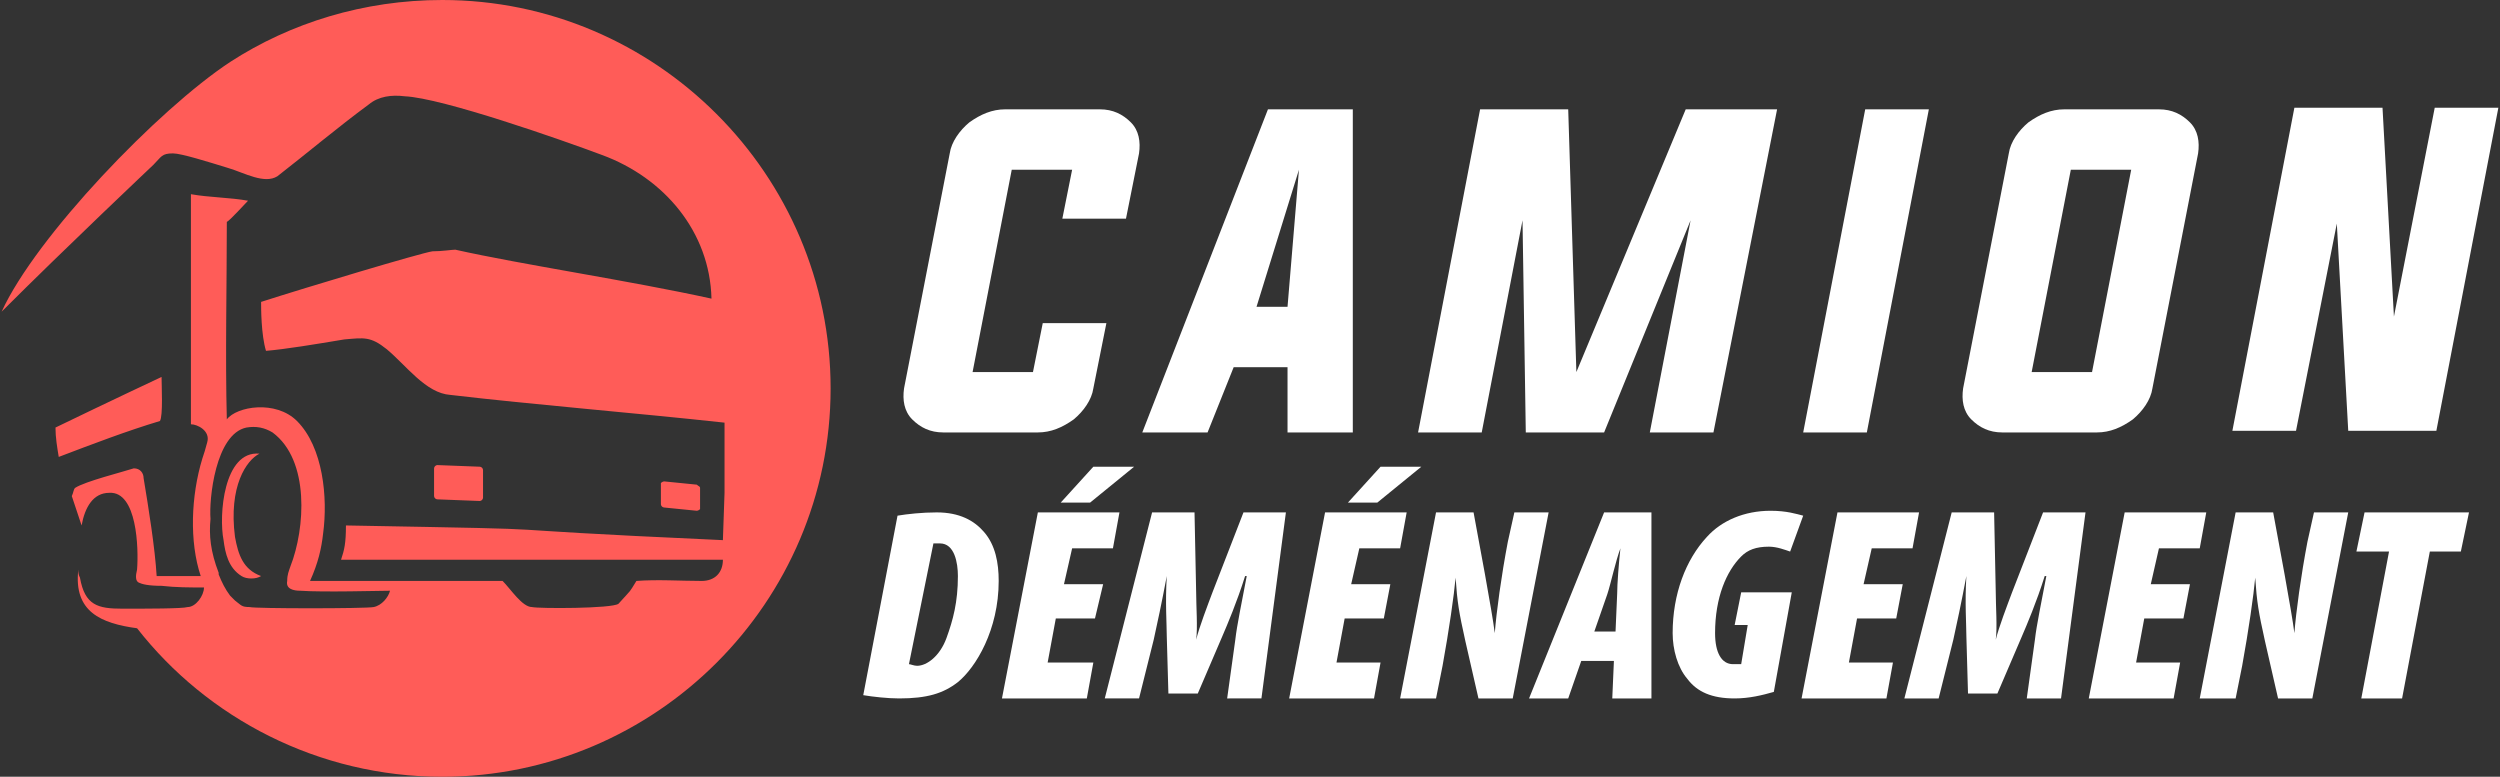 <?xml version="1.0" encoding="utf-8"?>
<!-- Generator: Adobe Illustrator 24.1.0, SVG Export Plug-In . SVG Version: 6.00 Build 0)  -->
<svg version="1.1" id="Layer_1" xmlns="http://www.w3.org/2000/svg" xmlns:xlink="http://www.w3.org/1999/xlink" x="0px" y="0px"
	 width="153.2px" height="47.6px" viewBox="0 0 153.2 47.6" style="enable-background:new 0 0 153.2 47.6;" xml:space="preserve">
<rect x="0" y="0" width="153.2" height="47.6" fill="#333333" stroke="none"/>
<style type="text/css">
	.st0{fill:#FFFFFF;}
	.st1{fill-rule:evenodd;clip-rule:evenodd;fill:#FF5C58;}
</style>
<g>
	<g>
		<path class="st0" d="M55,31.6c0.6-0.1,1.5-0.2,2.4-0.2c1.4,0,2.3,0.5,2.9,1.2c0.7,0.8,0.9,1.9,0.9,3c0,3-1.4,5.3-2.5,6.2
			c-0.9,0.7-1.9,1-3.6,1c-0.7,0-1.6-0.1-2.2-0.2L55,31.6z M55.7,40.7c0.1,0,0.3,0.1,0.5,0.1c0.6,0,1.4-0.6,1.8-1.7
			c0.4-1.1,0.7-2.2,0.7-3.8c0-0.8-0.2-2-1.1-2c-0.2,0-0.3,0-0.4,0L55.7,40.7z"/>
		<path class="st0" d="M67.1,37.9h-2.4l-0.5,2.7H67l-0.4,2.2h-5.2l2.2-11.4h5l-0.4,2.2h-2.5l-0.5,2.2h2.4L67.1,37.9z M69.5,28.6
			l-2.7,2.2H65l2-2.2H69.5z"/>
		<path class="st0" d="M75.2,42.8l0.5-3.6c0.1-0.9,0.4-2.3,0.7-3.9h-0.1c-0.5,1.6-1.1,3-1.4,3.7l-1.5,3.5h-1.8L71.5,39
			c0-0.7-0.1-2.1,0-3.7h0c-0.3,1.6-0.6,3-0.8,3.9l-0.9,3.6h-2.1l2.9-11.4h2.6l0.1,4.9c0,0.8,0.1,2.2,0,2.9h0c0.2-0.8,0.7-2.1,1-2.9
			l1.9-4.9h2.6l-1.5,11.4H75.2z"/>
		<path class="st0" d="M84.8,37.9h-2.4l-0.5,2.7h2.7l-0.4,2.2h-5.2l2.2-11.4h5l-0.4,2.2h-2.5l-0.5,2.2h2.4L84.8,37.9z M87.1,28.6
			l-2.7,2.2h-1.8l2-2.2H87.1z"/>
		<path class="st0" d="M85.8,42.8L88,31.4h2.3l0.7,3.8c0.3,1.7,0.5,2.8,0.6,3.6h0c0.1-1.3,0.4-3.5,0.8-5.6l0.4-1.8h2.1l-2.2,11.4
			h-2.1l-0.8-3.5c-0.4-1.8-0.5-2.4-0.6-3.9h0c-0.1,1.1-0.4,3.2-0.8,5.4l-0.4,2H85.8z"/>
		<path class="st0" d="M96.9,40.5l-0.8,2.3h-2.4l4.6-11.4h2.9v11.4h-2.4l0.1-2.3H96.9z M99,38.7l0.1-2.3c0-0.6,0.1-1.9,0.2-2.8h0
			c-0.3,0.8-0.6,2.2-0.8,2.8l-0.8,2.3H99z"/>
		<path class="st0" d="M108.7,42.4c-0.7,0.2-1.5,0.4-2.4,0.4c-1.4,0-2.3-0.4-2.9-1.2c-0.6-0.7-0.9-1.8-0.9-2.8
			c0-2.4,0.8-4.5,2.1-5.9c0.9-1,2.3-1.6,3.9-1.6c1,0,1.6,0.2,2,0.3l-0.8,2.2c-0.3-0.1-0.8-0.3-1.3-0.3c-0.8,0-1.3,0.2-1.7,0.6
			c-0.9,0.9-1.6,2.5-1.6,4.7c0,1.2,0.4,1.9,1.1,1.9c0.2,0,0.3,0,0.5,0l0.4-2.4h-0.8l0.4-2h3.1L108.7,42.4z"/>
		<path class="st0" d="M116.2,37.9h-2.4l-0.5,2.7h2.7l-0.4,2.2h-5.2l2.2-11.4h5l-0.4,2.2h-2.5l-0.5,2.2h2.4L116.2,37.9z"/>
		<path class="st0" d="M124.2,42.8l0.5-3.6c0.1-0.9,0.4-2.3,0.7-3.9h-0.1c-0.5,1.6-1.1,3-1.4,3.7l-1.5,3.5h-1.8l-0.1-3.5
			c0-0.7-0.1-2.1,0-3.7h0c-0.3,1.6-0.6,3-0.8,3.9l-0.9,3.6h-2.1l2.9-11.4h2.6l0.1,4.9c0,0.8,0.1,2.2,0,2.9h0c0.2-0.8,0.7-2.1,1-2.9
			l1.9-4.9h2.6l-1.5,11.4H124.2z"/>
		<path class="st0" d="M133.8,37.9h-2.4l-0.5,2.7h2.7l-0.4,2.2H128l2.2-11.4h5l-0.4,2.2h-2.5l-0.5,2.2h2.4L133.8,37.9z"/>
		<path class="st0" d="M134.8,42.8l2.2-11.4h2.3l0.7,3.8c0.3,1.7,0.5,2.8,0.6,3.6h0c0.1-1.3,0.4-3.5,0.8-5.6l0.4-1.8h2.1l-2.2,11.4
			h-2.1l-0.8-3.5c-0.4-1.8-0.5-2.4-0.6-3.9h0c-0.1,1.1-0.4,3.2-0.8,5.4l-0.4,2H134.8z"/>
		<path class="st0" d="M146.4,33.8h-2l0.5-2.4h6.4l-0.5,2.4h-1.9l-1.7,9h-2.5L146.4,33.8z"/>
	</g>
	<g>
		<path class="st0" d="M65.7,10.4H62l-2.4,12.4h3.7l0.6-3h3.9l-0.8,4c-0.1,0.7-0.6,1.4-1.2,1.9c-0.7,0.5-1.4,0.8-2.2,0.8h-5.8
			c-0.8,0-1.4-0.3-1.9-0.8c-0.5-0.5-0.6-1.2-0.5-1.9l2.8-14.4c0.1-0.7,0.6-1.4,1.2-1.9c0.7-0.5,1.4-0.8,2.2-0.8h5.8
			c0.8,0,1.4,0.3,1.9,0.8c0.5,0.5,0.6,1.2,0.5,1.9l-0.8,4h-3.9L65.7,10.4z"/>
		<path class="st0" d="M75.6,22.5l-1.6,4h-4l7.7-19.8h5.2l0,19.8h-4l0-4H75.6z M77,18.8h1.9l0.7-8.4L77,18.8z"/>
		<path class="st0" d="M108.9,6.7L105,26.5h-3.9l2.5-13l-5.3,13h-4.8l-0.2-13l-2.5,13h-3.9l3.8-19.8h5.4l0.5,16.1l6.7-16.1H108.9z"
			/>
		<path class="st0" d="M110.5,26.5l3.8-19.8h3.9l-3.8,19.8H110.5z"/>
		<path class="st0" d="M132.3,6.7c0.8,0,1.4,0.3,1.9,0.8c0.5,0.5,0.6,1.2,0.5,1.9l-2.8,14.4c-0.1,0.7-0.6,1.4-1.2,1.9
			c-0.7,0.5-1.4,0.8-2.2,0.8h-5.8c-0.8,0-1.4-0.3-1.9-0.8c-0.5-0.5-0.6-1.2-0.5-1.9l2.8-14.4c0.1-0.7,0.6-1.4,1.2-1.9
			c0.7-0.5,1.4-0.8,2.2-0.8H132.3z M126.9,10.4l-2.4,12.4h3.7l2.4-12.4H126.9z"/>
		<path class="st0" d="M143.2,13.7l-2.5,12.7h-3.9l3.8-19.8h5.4l0.7,12.8l2.5-12.8h3.9l-3.8,19.8h-5.4L143.2,13.7z"/>
	</g>
</g>
<g>
	<path class="st1" d="M27.1,0c13.1,0,23.8,10.7,23.8,23.8c0,13.1-10.7,23.8-23.8,23.8c-7.6,0-14.4-3.6-18.7-9.1
		c-2.2-0.3-3.9-1-3.6-3.6c0,0.2,0,0.3,0.1,0.5c0.3,1.7,1.1,1.9,2.6,1.9c1.5,0,3.7,0,4-0.1c0.5,0,1-0.7,1-1.2c-0.9,0-1.7,0-2.6-0.1
		c-0.8,0-1.2-0.1-1.4-0.2c-0.2-0.1-0.2-0.4-0.1-0.8c0.1-1.3,0-4.8-1.7-4.7c-1,0-1.5,0.9-1.7,2c-0.2-0.6-0.4-1.2-0.6-1.8
		c0.1-0.2,0.1-0.4,0.2-0.5c0.6-0.4,3-1,3.6-1.2c0.4,0,0.6,0.3,0.6,0.6c0.3,1.8,0.7,4.3,0.8,6l2.7,0c-0.7-2.1-0.6-4.9,0.1-7.2
		c0.1-0.3,0.2-0.6,0.3-1c0.2-0.7-0.6-1.1-1-1.1l0-14.1c1.1,0.2,2.4,0.2,3.5,0.4c-0.2,0.2-1.1,1.2-1.3,1.3c0,3.9-0.1,8.2,0,12.1
		c0.6-0.8,3-1.2,4.3,0.1c1.6,1.6,1.9,4.7,1.6,6.9c-0.1,0.9-0.3,1.8-0.8,2.9l11.8,0c0.5,0.5,1.2,1.6,1.8,1.6c0.4,0.1,4.9,0.1,5.3-0.2
		c0.9-1,0.6-0.6,1.1-1.4c1.3-0.1,2.7,0,4,0c0.8,0,1.3-0.5,1.3-1.3l-23.4,0c0.2-0.6,0.3-1,0.3-2.1c16.5,0.3,5.4,0.1,23.1,0.9l0.1-2.9
		l0-4.3c-5.5-0.6-11.7-1.1-16.8-1.7c-1.5-0.1-2.7-1.8-3.9-2.8c-1-0.8-1.4-0.7-2.6-0.6c-1.8,0.3-3.6,0.6-4.8,0.7
		C16,20.5,16,18.9,16,18.5c2.8-0.9,9.8-3,10.5-3.1c0.6,0,1.2-0.1,1.4-0.1c4,0.9,10.7,1.9,15.7,3c-0.1-4.1-2.9-7.4-6.7-8.8
		C34.5,8.6,27.1,6,24.8,5.9c-0.8-0.1-1.6,0-2.2,0.5c-1.9,1.4-3.8,3-5.6,4.4c-0.8,0.5-2-0.2-3-0.5c-1.3-0.4-2.9-0.9-3.4-0.9
		c-0.7,0-0.7,0.2-1.2,0.7c0,0-5.4,5.1-9.3,9C2.2,14.5,9.7,6.7,14.1,3.8C17.8,1.4,22.3,0,27.1,0L27.1,0z M3.6,28
		c-0.1-0.6-0.2-1.2-0.2-1.8c3.3-1.6,6.5-3.1,6.5-3.1c0,0.5,0.1,2.4-0.1,2.7C7.8,26.4,5.7,27.2,3.6,28L3.6,28z M42.7,29.7l-2-0.2
		c-0.1,0-0.2,0.1-0.2,0.1v1.3c0,0.1,0.1,0.2,0.2,0.2l2,0.2c0.1,0,0.2-0.1,0.2-0.1v-1.3C42.9,29.8,42.8,29.8,42.7,29.7L42.7,29.7z
		 M29.4,28.6l-2.6-0.1c-0.1,0-0.2,0.1-0.2,0.2v1.7c0,0.1,0.1,0.2,0.2,0.2l2.6,0.1c0.1,0,0.2-0.1,0.2-0.2v-1.7
		C29.6,28.7,29.5,28.6,29.4,28.6L29.4,28.6z M13.7,33.1c0.1,0.8,0.3,1.7,1.1,2.2c0.3,0.2,0.9,0.2,1.2,0c-1.1-0.4-1.4-1.3-1.6-2.4
		c-0.4-3.1,0.7-4.7,1.5-5.1C13.7,27.6,13.4,31.6,13.7,33.1L13.7,33.1z M15.1,26.2c0.6-0.1,1.1,0,1.6,0.3c2.3,1.7,2,5.9,1.1,8.2
		c-0.1,0.3-0.2,0.5-0.2,0.9c-0.1,0.5,0.4,0.6,0.8,0.6c1.4,0.1,4.9,0,5.5,0c-0.1,0.4-0.5,0.9-1,1c-0.5,0.1-7.3,0.1-7.6,0
		c-0.5,0-0.5-0.1-0.9-0.4l-0.3-0.3c-0.3-0.4-0.5-0.8-0.7-1.3c0,0,0-0.1,0-0.1c-0.5-1.3-0.6-2.3-0.5-3.3
		C12.8,30.6,13.2,26.6,15.1,26.2L15.1,26.2z"/>
</g>
</svg>
